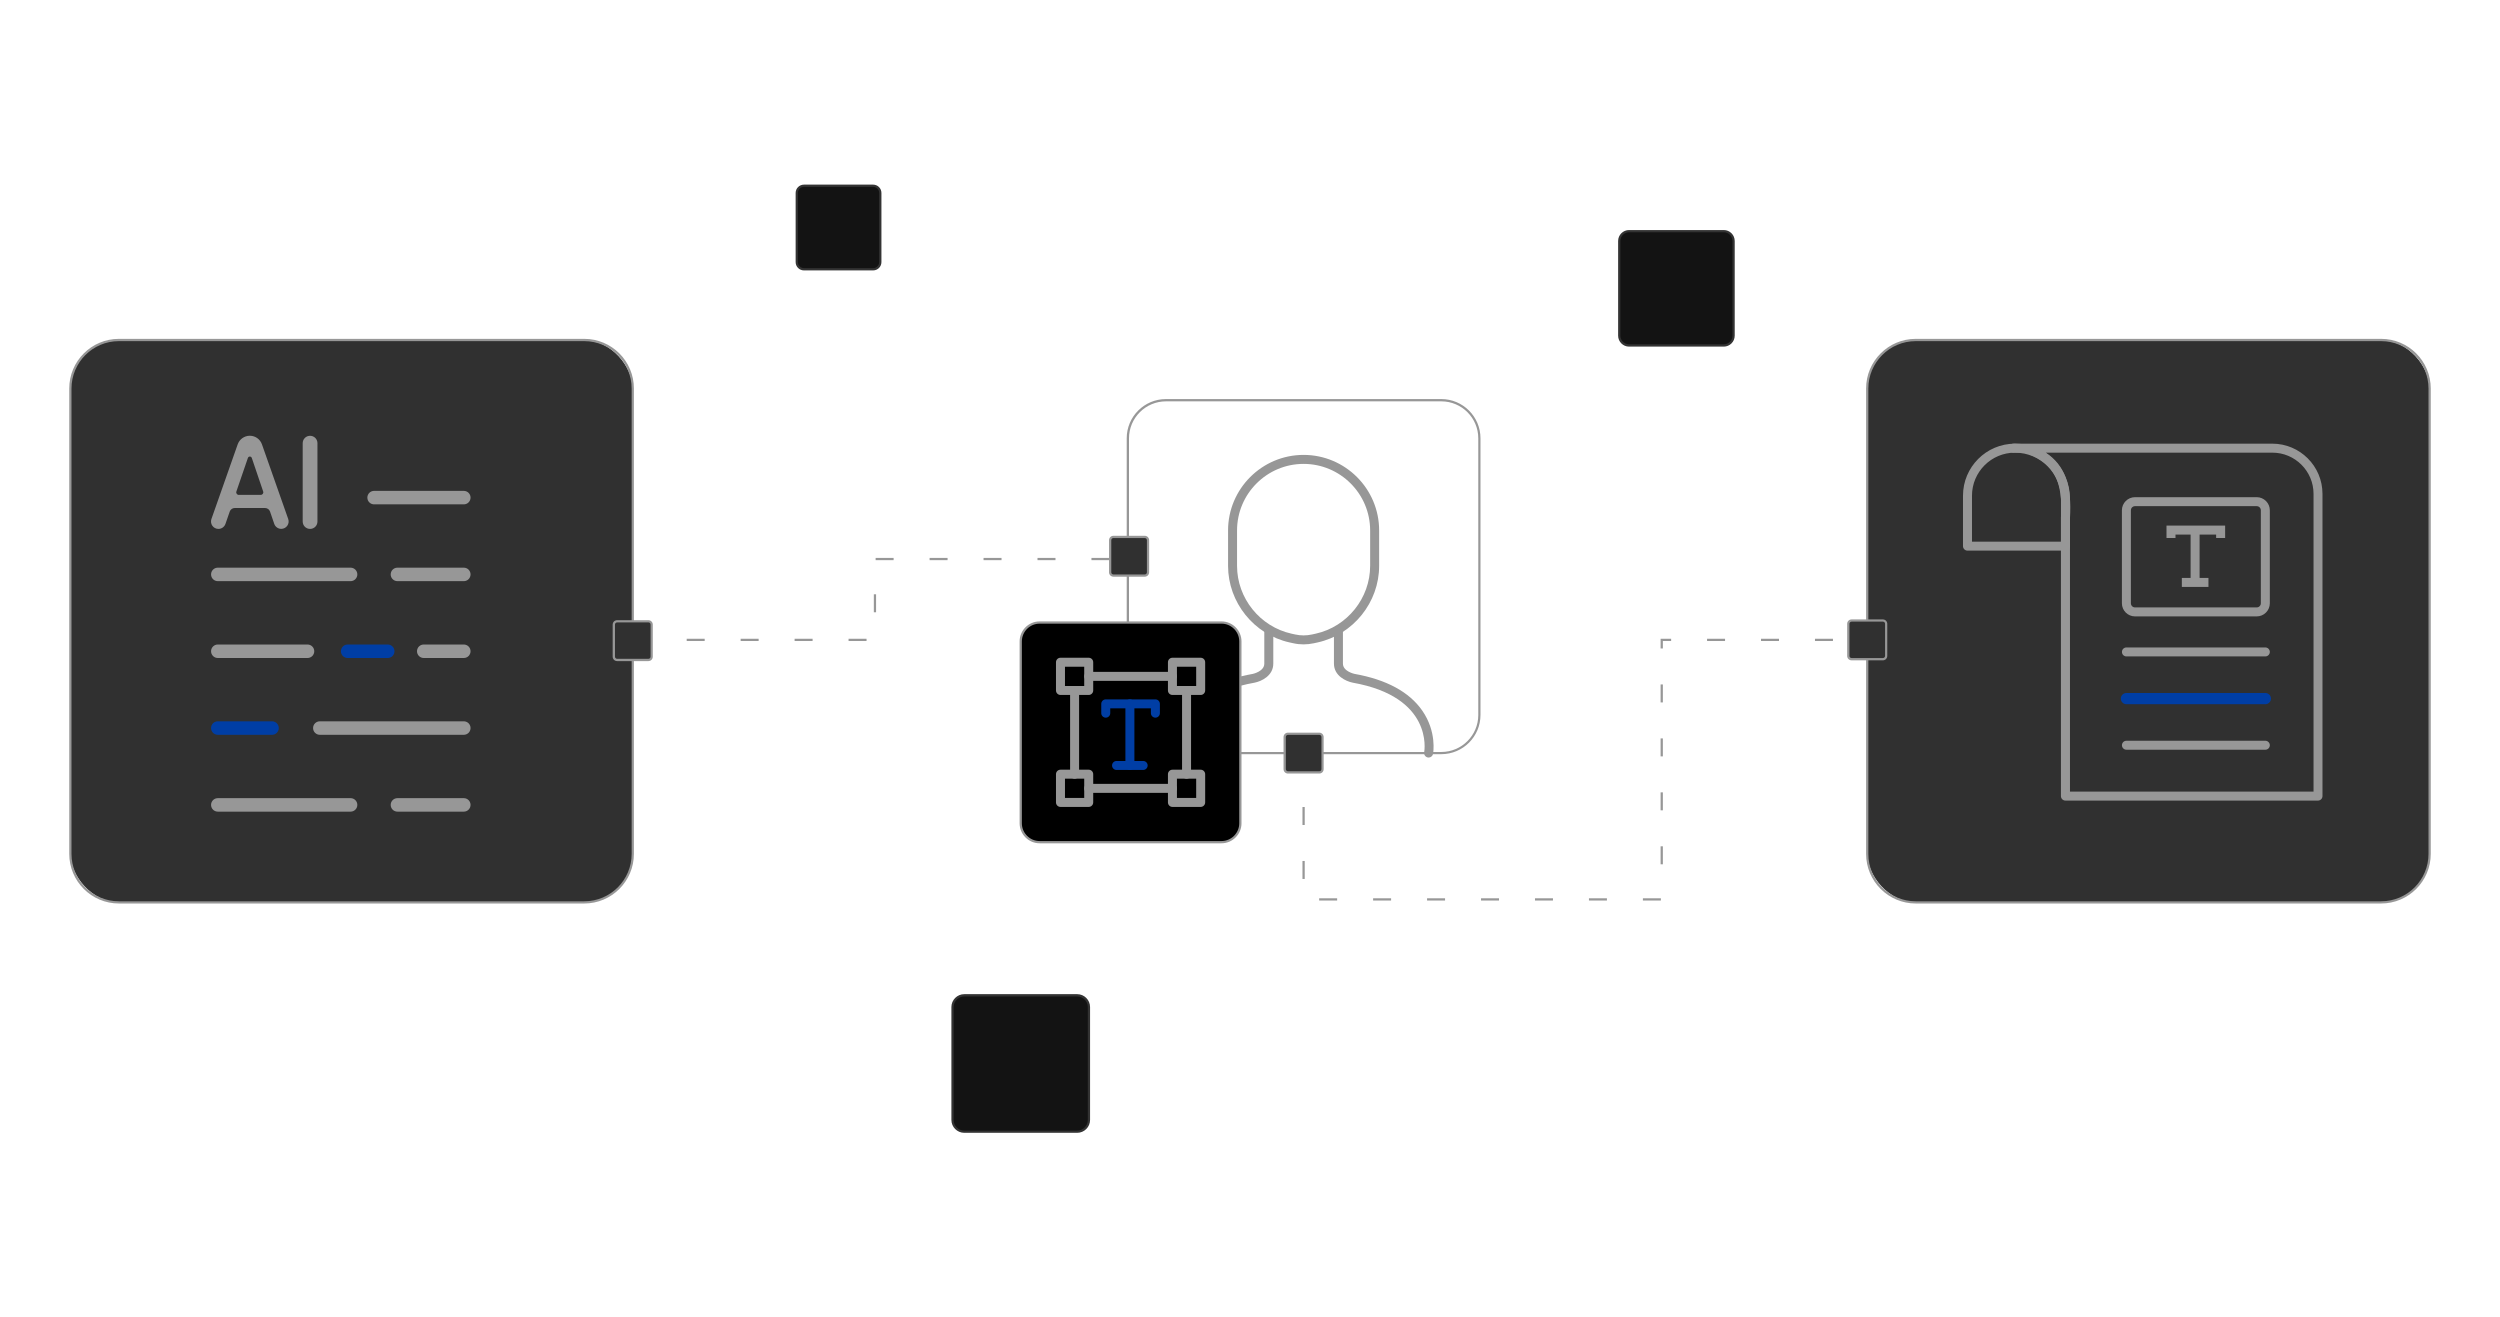 <?xml version="1.0" encoding="UTF-8"?><svg id="Warstwa_3" xmlns="http://www.w3.org/2000/svg" viewBox="0 0 556 293"><defs><style>.cls-1{fill:#131313;}.cls-2{fill:#303030;}.cls-3{fill:#003ea5;}.cls-4{fill:#333;}.cls-5{fill:#979797;}</style></defs><rect class="cls-2" x="15.65" y="75.62" width="125.07" height="125.07" rx="10.79" ry="10.79"/><path class="cls-5" d="M129.94,200.94H26.44c-6.09,0-11.04-4.95-11.04-11.04v-103.5c0-6.09,4.95-11.04,11.04-11.04h103.5c6.09,0,11.04,4.95,11.04,11.04v103.5c0,6.09-4.95,11.04-11.04,11.04ZM26.44,75.87c-5.81,0-10.54,4.73-10.54,10.54v103.5c0,5.81,4.73,10.54,10.54,10.54h103.5c5.81,0,10.54-4.73,10.54-10.54v-103.5c0-5.81-4.73-10.54-10.54-10.54H26.44Z"/><rect class="cls-2" x="415.28" y="75.62" width="125.07" height="125.07" rx="10.79" ry="10.79"/><path class="cls-5" d="M529.56,200.94h-103.5c-6.08,0-11.04-4.95-11.04-11.04v-103.5c0-6.09,4.95-11.04,11.04-11.04h103.5c6.09,0,11.04,4.95,11.04,11.04v103.5c0,6.09-4.95,11.04-11.04,11.04ZM426.06,75.87c-5.81,0-10.54,4.73-10.54,10.54v103.5c0,5.81,4.73,10.54,10.54,10.54h103.5c5.81,0,10.54-4.73,10.54-10.54v-103.5c0-5.81-4.73-10.54-10.54-10.54h-103.5Z"/><path class="cls-5" d="M515.52,178.05h-56.17c-.55,0-1-.45-1-1v-61.84c.53-8.42-1.64-12.36-7.98-14.54h-2.59c-.55,0-1-.45-1-1s.45-1,1-1h57.58c6.15,0,11.16,5,11.16,11.16v67.22c0,.55-.45,1-1,1ZM460.36,176.05h54.17v-66.22c0-5.05-4.11-9.16-9.16-9.16h-50.38c4.24,2.8,5.83,7.32,5.37,14.61v4.05s0,56.72,0,56.72Z"/><path class="cls-5" d="M459.36,122.46h-21.79c-.55,0-1-.45-1-1v-11.23c0-6.37,5.18-11.56,11.56-11.56,6.75,0,12.23,5.49,12.23,12.23v10.56c0,.55-.45,1-1,1ZM438.57,120.46h19.79v-9.56c0-5.64-4.59-10.23-10.23-10.23-5.27,0-9.56,4.29-9.56,9.56v10.23Z"/><path class="cls-5" d="M501.89,137.09h-27.06c-1.61,0-2.92-1.31-2.92-2.92v-20.68c0-1.61,1.31-2.92,2.92-2.92h27.06c1.61,0,2.92,1.31,2.92,2.92v20.68c0,1.61-1.31,2.92-2.92,2.92ZM474.83,112.57c-.51,0-.92.41-.92.92v20.68c0,.51.41.92.92.92h27.06c.51,0,.92-.41.92-.92v-20.68c0-.51-.41-.92-.92-.92h-27.06Z"/><path class="cls-5" d="M503.81,145.99h-30.89c-.55,0-1-.45-1-1s.45-1,1-1h30.89c.55,0,1,.45,1,1s-.45,1-1,1Z"/><path class="cls-3" d="M503.81,156.62h-30.89c-.69,0-1.25-.56-1.25-1.25s.56-1.25,1.25-1.25h30.89c.69,0,1.25.56,1.25,1.25s-.56,1.25-1.25,1.25Z"/><path class="cls-5" d="M503.81,166.74h-30.89c-.55,0-1-.45-1-1s.45-1,1-1h30.89c.55,0,1,.45,1,1s-.45,1-1,1Z"/><path class="cls-5" d="M320.54,167.73h-61.24c-4.81,0-8.72-3.91-8.72-8.72v-61.54c0-4.81,3.91-8.72,8.72-8.72h61.24c4.81,0,8.72,3.91,8.72,8.72v61.54c0,4.81-3.91,8.72-8.72,8.72ZM259.31,89.26c-4.53,0-8.22,3.69-8.22,8.22v61.54c0,4.53,3.69,8.22,8.22,8.22h61.24c4.53,0,8.22-3.69,8.22-8.22v-61.54c0-4.53-3.69-8.22-8.22-8.22h-61.24Z"/><path class="cls-5" d="M289.92,143.31c-.77,0-1.53-.08-2.28-.25l-.83-.18c-7.93-1.75-13.69-8.91-13.69-17.03v-7.88c0-9.26,7.54-16.8,16.8-16.8s16.8,7.54,16.8,16.8v7.88c0,8.12-5.76,15.28-13.69,17.03l-.83.18c-.75.16-1.51.25-2.28.25ZM289.92,103.17c-8.16,0-14.8,6.64-14.8,14.8v7.88c0,7.19,5.1,13.53,12.12,15.08l.83.18c1.21.27,2.49.27,3.7,0l.83-.18h0c7.02-1.55,12.12-7.89,12.12-15.08v-7.88c0-8.16-6.64-14.8-14.8-14.8Z"/><path class="cls-5" d="M262.12,168.48c-.47,0-.89-.34-.98-.82-.04-.2-.86-4.93,2.4-9.62,2.88-4.15,7.96-6.9,15.09-8.17,0,0,2.55-.54,2.55-2.28v-7.46c0-.55.45-1,1-1s1,.45,1,1v7.46c0,2.7-2.63,3.94-4.19,4.24-17.85,3.18-15.98,14.97-15.89,15.47.1.54-.27,1.06-.81,1.16-.06.01-.12.02-.18.02Z"/><path class="cls-5" d="M317.72,168.48c-.06,0-.12,0-.18-.02-.54-.1-.9-.62-.8-1.16.09-.5,1.96-12.29-15.87-15.47-1.57-.31-4.2-1.54-4.2-4.24v-7.46c0-.55.45-1,1-1s1,.45,1,1v7.46c0,1.74,2.55,2.27,2.57,2.28,7.11,1.27,12.19,4.02,15.07,8.17,3.26,4.7,2.44,9.42,2.4,9.62-.09.48-.51.82-.98.82Z"/><rect x="227.01" y="138.45" width="48.86" height="48.86" rx="4.21" ry="4.21"/><path class="cls-5" d="M271.65,187.55h-40.43c-2.46,0-4.46-2-4.46-4.46v-40.43c0-2.46,2-4.46,4.46-4.46h40.43c2.46,0,4.46,2,4.46,4.46v40.43c0,2.46-2,4.46-4.46,4.46ZM231.22,138.7c-2.19,0-3.96,1.78-3.96,3.96v40.43c0,2.19,1.78,3.96,3.96,3.96h40.43c2.19,0,3.96-1.78,3.96-3.96v-40.43c0-2.19-1.78-3.96-3.96-3.96h-40.43Z"/><path class="cls-3" d="M256.96,159.61c-.55,0-1-.45-1-1v-1.07h-9.04v1.07c0,.55-.45,1-1,1s-1-.45-1-1v-2.07c0-.55.45-1,1-1h11.04c.55,0,1,.45,1,1v2.07c0,.55-.45,1-1,1Z"/><path class="cls-3" d="M254.24,171.24h-5.92c-.55,0-1-.45-1-1s.45-1,1-1h5.92c.55,0,1,.45,1,1s-.45,1-1,1Z"/><path class="cls-3" d="M251.29,171.24c-.55,0-1-.45-1-1v-13.7c0-.55.45-1,1-1s1,.45,1,1v13.7c0,.55-.45,1-1,1Z"/><path class="cls-5" d="M242.13,154.56h-6.28c-.55,0-1-.45-1-1v-6.28c0-.55.45-1,1-1h6.28c.55,0,1,.45,1,1v6.28c0,.55-.45,1-1,1ZM236.85,152.56h4.28v-4.28h-4.28v4.28Z"/><path class="cls-5" d="M267.03,154.56h-6.28c-.55,0-1-.45-1-1v-6.28c0-.55.45-1,1-1h6.28c.55,0,1,.45,1,1v6.28c0,.55-.45,1-1,1ZM261.75,152.56h4.28v-4.28h-4.28v4.28Z"/><path class="cls-5" d="M242.13,179.46h-6.28c-.55,0-1-.45-1-1v-6.28c0-.55.45-1,1-1h6.28c.55,0,1,.45,1,1v6.28c0,.55-.45,1-1,1ZM236.85,177.46h4.28v-4.28h-4.28v4.28Z"/><path class="cls-5" d="M267.03,179.46h-6.28c-.55,0-1-.45-1-1v-6.28c0-.55.45-1,1-1h6.28c.55,0,1,.45,1,1v6.28c0,.55-.45,1-1,1ZM261.75,177.46h4.28v-4.28h-4.28v4.28Z"/><path class="cls-5" d="M260.75,176.33h-18.62c-.55,0-1-.45-1-1s.45-1,1-1h18.62c.55,0,1,.45,1,1s-.45,1-1,1Z"/><path class="cls-5" d="M263.89,173.19c-.55,0-1-.45-1-1v-18.62c0-.55.45-1,1-1s1,.45,1,1v18.62c0,.55-.45,1-1,1Z"/><path class="cls-5" d="M260.75,151.42h-18.62c-.55,0-1-.45-1-1s.45-1,1-1h18.62c.55,0,1,.45,1,1s-.45,1-1,1Z"/><path class="cls-5" d="M238.99,173.19c-.55,0-1-.45-1-1v-18.62c0-.55.45-1,1-1s1,.45,1,1v18.62c0,.55-.45,1-1,1Z"/><rect class="cls-1" x="360.11" y="51.4" width="25.44" height="25.44" rx="2.19" ry="2.19"/><path class="cls-4" d="M383.36,77.09h-21.05c-1.35,0-2.44-1.1-2.44-2.44v-21.05c0-1.35,1.1-2.44,2.44-2.44h21.05c1.35,0,2.44,1.1,2.44,2.44v21.05c0,1.35-1.1,2.44-2.44,2.44ZM362.31,51.65c-1.07,0-1.94.87-1.94,1.94v21.05c0,1.07.87,1.94,1.94,1.94h21.05c1.07,0,1.94-.87,1.94-1.94v-21.05c0-1.07-.87-1.94-1.94-1.94h-21.05Z"/><rect class="cls-1" x="211.85" y="221.36" width="30.33" height="30.33" rx="2.62" ry="2.62"/><path class="cls-4" d="M239.56,251.94h-25.1c-1.58,0-2.87-1.29-2.87-2.87v-25.1c0-1.58,1.29-2.87,2.87-2.87h25.1c1.58,0,2.87,1.29,2.87,2.87v25.1c0,1.58-1.29,2.87-2.87,2.87ZM214.46,221.61c-1.3,0-2.37,1.06-2.37,2.37v25.1c0,1.3,1.06,2.37,2.37,2.37h25.1c1.3,0,2.37-1.06,2.37-2.37v-25.1c0-1.3-1.06-2.37-2.37-2.37h-25.1Z"/><rect class="cls-1" x="177.2" y="41.31" width="18.58" height="18.58" rx="1.6" ry="1.6"/><path class="cls-4" d="M194.18,60.14h-15.38c-1.02,0-1.85-.83-1.85-1.85v-15.38c0-1.02.83-1.85,1.85-1.85h15.38c1.02,0,1.85.83,1.85,1.85v15.38c0,1.02-.83,1.85-1.85,1.85ZM178.8,41.56c-.75,0-1.35.61-1.35,1.35v15.38c0,.75.61,1.35,1.35,1.35h15.38c.75,0,1.35-.61,1.35-1.35v-15.38c0-.75-.61-1.35-1.35-1.35h-15.38Z"/><path class="cls-5" d="M47.02,115.43l5.84-16.6c.4-1.15,1.49-1.92,2.7-1.92h0c1.22,0,2.3.77,2.7,1.92l5.84,16.6c.38,1.07-.42,2.19-1.55,2.19h0c-.7,0-1.33-.45-1.56-1.12l-.93-2.72c-.16-.48-.62-.8-1.12-.8h-6.73c-.51,0-.96.32-1.12.8l-.95,2.74c-.23.66-.86,1.11-1.56,1.11h0c-1.14,0-1.93-1.12-1.56-2.2ZM53.11,110.06h4.88c.39,0,.67-.38.54-.75l-2.53-7.46c-.14-.42-.73-.42-.87,0l-2.56,7.46c-.13.37.15.76.54.76Z"/><path class="cls-5" d="M67.32,115.99v-17.43c0-.91.73-1.64,1.64-1.64h0c.91,0,1.64.73,1.64,1.64v17.43c0,.91-.73,1.64-1.64,1.64h0c-.91,0-1.64-.73-1.64-1.64Z"/><path class="cls-5" d="M77.97,129.25h-29.53c-.83,0-1.5-.67-1.5-1.5s.67-1.5,1.5-1.5h29.53c.83,0,1.5.67,1.5,1.5s-.67,1.5-1.5,1.5Z"/><path class="cls-5" d="M103.15,129.25h-14.76c-.83,0-1.5-.67-1.5-1.5s.67-1.5,1.5-1.5h14.76c.83,0,1.5.67,1.5,1.5s-.67,1.5-1.5,1.5Z"/><path class="cls-5" d="M77.97,180.51h-29.53c-.83,0-1.5-.67-1.5-1.5s.67-1.5,1.5-1.5h29.53c.83,0,1.5.67,1.5,1.5s-.67,1.5-1.5,1.5Z"/><path class="cls-5" d="M103.15,180.51h-14.76c-.83,0-1.5-.67-1.5-1.5s.67-1.5,1.5-1.5h14.76c.83,0,1.5.67,1.5,1.5s-.67,1.5-1.5,1.5Z"/><path class="cls-5" d="M68.39,146.34h-19.95c-.83,0-1.5-.67-1.5-1.5s.67-1.5,1.5-1.5h19.95c.83,0,1.5.67,1.5,1.5s-.67,1.5-1.5,1.5Z"/><path class="cls-5" d="M103.15,146.34h-8.91c-.83,0-1.5-.67-1.5-1.5s.67-1.5,1.5-1.5h8.91c.83,0,1.5.67,1.5,1.5s-.67,1.5-1.5,1.5Z"/><path class="cls-3" d="M86.23,146.34h-8.91c-.83,0-1.5-.67-1.5-1.5s.67-1.5,1.5-1.5h8.91c.83,0,1.5.67,1.5,1.5s-.67,1.5-1.5,1.5Z"/><path class="cls-3" d="M60.5,163.42h-12.06c-.83,0-1.5-.67-1.5-1.5s.67-1.5,1.5-1.5h12.06c.83,0,1.5.67,1.5,1.5s-.67,1.5-1.5,1.5Z"/><path class="cls-5" d="M103.15,163.42h-32.02c-.83,0-1.5-.67-1.5-1.5s.67-1.5,1.5-1.5h32.02c.83,0,1.5.67,1.5,1.5s-.67,1.5-1.5,1.5Z"/><path class="cls-5" d="M103.15,112.17h-19.95c-.83,0-1.5-.67-1.5-1.5s.67-1.5,1.5-1.5h19.95c.83,0,1.5.67,1.5,1.5s-.67,1.5-1.5,1.5Z"/><polyline class="cls-2" points="482.83 119.65 482.83 117.89 493.87 117.89 493.87 119.65"/><polygon class="cls-5" points="494.87 119.65 492.87 119.65 492.87 118.89 483.83 118.89 483.83 119.65 481.83 119.65 481.83 116.89 494.87 116.89 494.87 119.65"/><rect class="cls-5" x="485.24" y="128.53" width="5.92" height="2"/><rect class="cls-5" x="487.19" y="117.89" width="2" height="11.63"/><path class="cls-5" d="M192.72,142.56h-4v-.5h4v.5ZM180.72,142.56h-4v-.5h4v.5ZM168.72,142.56h-4v-.5h4v.5ZM156.72,142.56h-4v-.5h4v.5ZM144.72,142.56h-4v-.5h4v.5ZM194.84,136.17h-.5v-4h.5v4ZM246.74,124.58h-4v-.5h4v.5ZM234.74,124.58h-4v-.5h4v.5ZM222.74,124.58h-4v-.5h4v.5ZM210.74,124.58h-4v-.5h4v.5ZM198.74,124.58h-4v-.5h4v.5Z"/><path class="cls-5" d="M369.38,200.28h-4v-.5h4v.5ZM357.38,200.28h-4v-.5h4v.5ZM345.38,200.28h-4v-.5h4v.5ZM333.38,200.28h-4v-.5h4v.5ZM321.38,200.28h-4v-.5h4v.5ZM309.38,200.28h-4v-.5h4v.5ZM297.38,200.28h-4v-.5h4v.5ZM290.17,195.48h-.5v-4h.5v4ZM369.82,192.22h-.5v-4h.5v4ZM290.17,183.48h-.5v-4h.5v4ZM369.82,180.22h-.5v-4h.5v4ZM290.17,171.48h-.5v-4h.5v4ZM369.82,168.22h-.5v-4h.5v4ZM369.82,156.22h-.5v-4h.5v4ZM369.82,144.22h-.5v-2.16h2.34v.5h-1.84v1.66ZM407.65,142.56h-4v-.5h4v.5ZM395.65,142.56h-4v-.5h4v.5ZM383.65,142.56h-4v-.5h4v.5Z"/><rect class="cls-2" x="136.51" y="138.17" width="8.42" height="8.61" rx=".73" ry=".73"/><path class="cls-5" d="M144.2,147.03h-6.96c-.54,0-.98-.44-.98-.98v-7.14c0-.54.44-.98.98-.98h6.96c.54,0,.98.44.98.98v7.14c0,.54-.44.98-.98.98ZM137.25,138.42c-.27,0-.48.22-.48.48v7.14c0,.27.22.48.48.48h6.96c.27,0,.48-.22.48-.48v-7.14c0-.27-.22-.48-.48-.48h-6.96Z"/><rect class="cls-2" x="246.9" y="119.41" width="8.42" height="8.61" rx=".73" ry=".73"/><path class="cls-5" d="M254.59,128.26h-6.96c-.54,0-.98-.44-.98-.98v-7.14c0-.54.44-.98.98-.98h6.96c.54,0,.98.44.98.98v7.14c0,.54-.44.98-.98.98ZM247.63,119.66c-.27,0-.48.22-.48.48v7.14c0,.27.22.48.48.48h6.96c.27,0,.48-.22.48-.48v-7.14c0-.27-.22-.48-.48-.48h-6.96Z"/><rect class="cls-2" x="285.71" y="163.18" width="8.42" height="8.61" rx=".73" ry=".73"/><path class="cls-5" d="M293.4,172.04h-6.96c-.54,0-.98-.44-.98-.98v-7.14c0-.54.44-.98.98-.98h6.96c.54,0,.98.44.98.98v7.14c0,.54-.44.98-.98.98ZM286.45,163.43c-.27,0-.48.22-.48.48v7.14c0,.27.22.48.48.48h6.96c.27,0,.48-.22.48-.48v-7.14c0-.27-.22-.48-.48-.48h-6.96Z"/><rect class="cls-2" x="411.06" y="138" width="8.42" height="8.61" rx=".73" ry=".73"/><path class="cls-5" d="M418.75,146.86h-6.96c-.54,0-.98-.44-.98-.98v-7.14c0-.54.44-.98.98-.98h6.96c.54,0,.98.44.98.98v7.14c0,.54-.44.98-.98.98ZM411.8,138.25c-.27,0-.48.22-.48.48v7.14c0,.27.22.48.48.48h6.96c.27,0,.48-.22.48-.48v-7.14c0-.27-.22-.48-.48-.48h-6.96Z"/></svg>